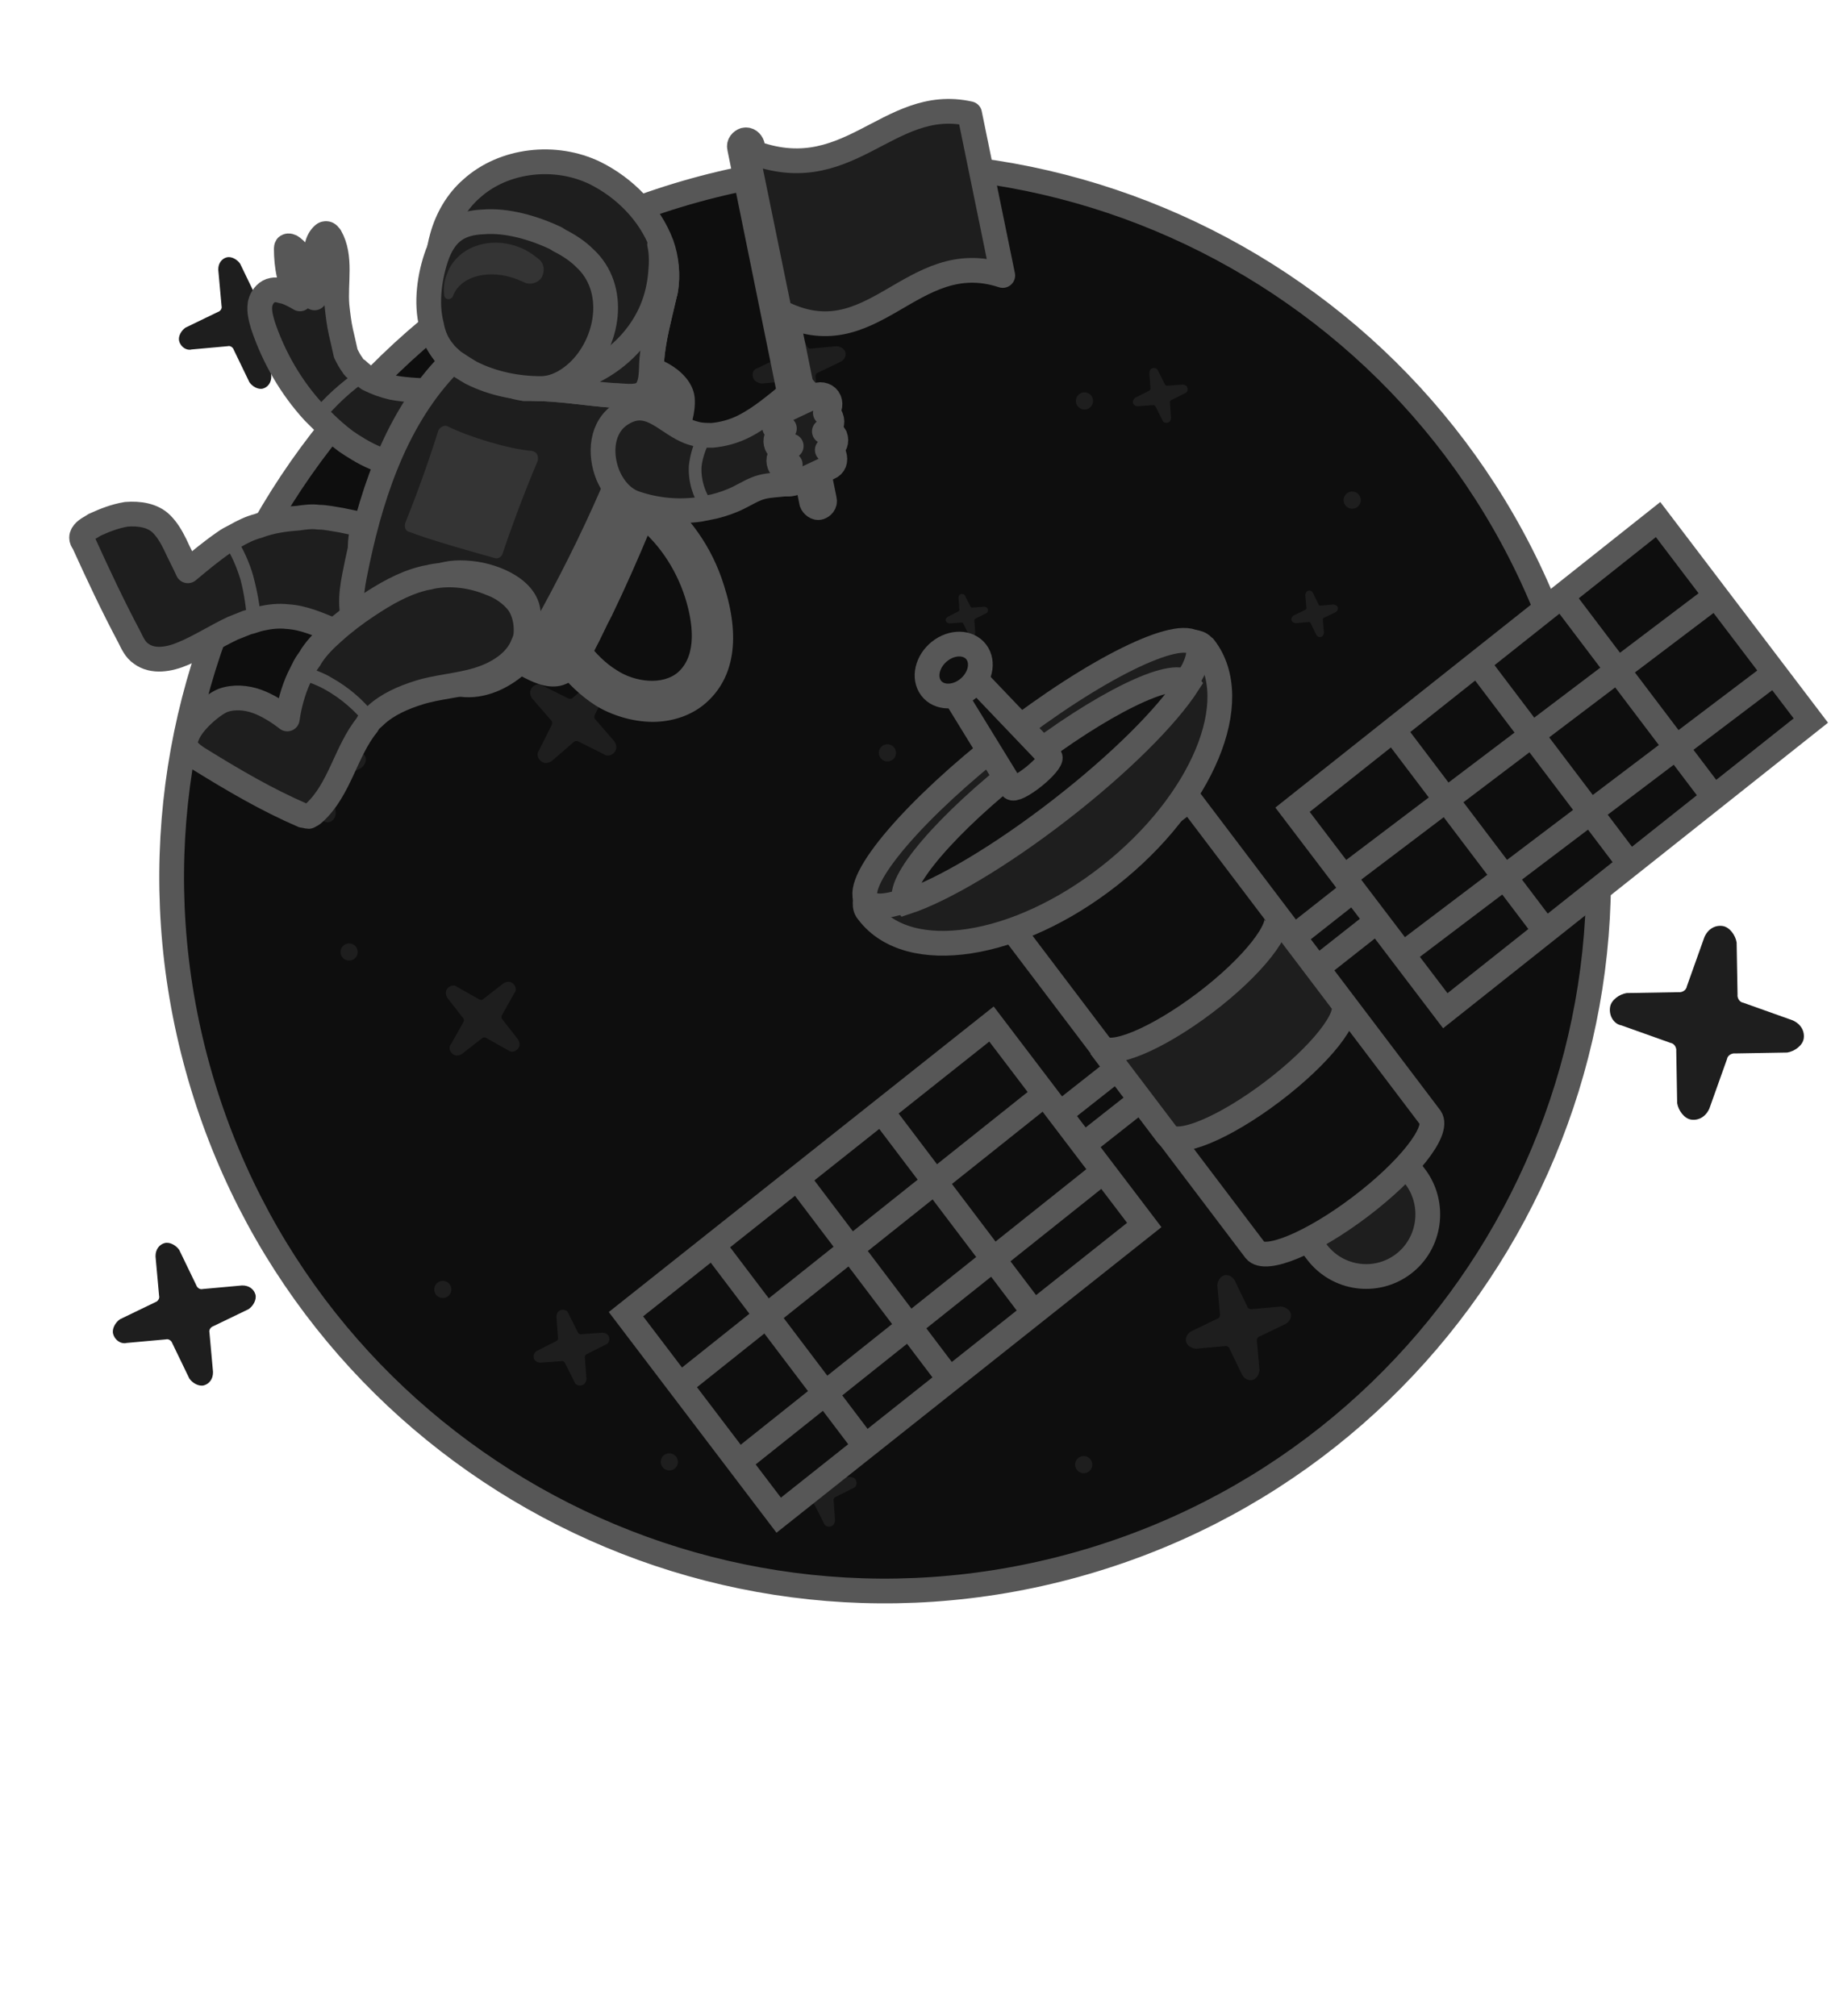 <svg width="148" height="163" viewBox="0 0 148 163" fill="none" xmlns="http://www.w3.org/2000/svg">
<path d="M56.161 15.383C25.473 23.879 7.483 55.644 15.979 86.332C24.475 117.02 56.24 135.011 86.928 126.515C117.616 118.019 135.606 86.254 127.11 55.566C118.614 24.878 86.849 6.887 56.161 15.383Z" fill="#0E0E0E" stroke="#575757" stroke-width="2" stroke-miterlimit="10"/>
<path d="M91.772 32.148L92.866 31.596C92.924 31.58 93.024 31.49 92.992 31.374L92.903 30.151C92.912 29.962 92.996 29.814 93.17 29.765C93.344 29.717 93.55 29.785 93.598 29.959L94.15 31.053C94.166 31.111 94.256 31.211 94.372 31.179L95.594 31.09C95.784 31.099 95.932 31.183 95.98 31.357C96.028 31.531 95.96 31.737 95.787 31.785L94.693 32.337C94.635 32.353 94.535 32.443 94.567 32.559L94.656 33.781C94.646 33.971 94.562 34.119 94.389 34.167C94.215 34.215 94.009 34.148 93.961 33.974L93.409 32.88C93.393 32.822 93.303 32.722 93.187 32.754L91.964 32.843C91.775 32.833 91.627 32.749 91.579 32.576C91.546 32.46 91.614 32.254 91.772 32.148Z" fill="#1E1E1E"/>
<path d="M39.236 38.44L40.28 37.913C40.335 37.898 40.43 37.812 40.4 37.702L40.315 36.537C40.324 36.356 40.404 36.215 40.569 36.169C40.735 36.123 40.931 36.188 40.977 36.353L41.504 37.396C41.519 37.452 41.605 37.547 41.715 37.516L42.881 37.431C43.062 37.441 43.203 37.52 43.248 37.686C43.294 37.852 43.23 38.048 43.064 38.094L42.021 38.62C41.966 38.636 41.871 38.721 41.901 38.832L41.986 39.997C41.977 40.178 41.897 40.319 41.731 40.365C41.566 40.411 41.369 40.346 41.324 40.181L40.797 39.138C40.782 39.082 40.696 38.987 40.585 39.018L39.42 39.103C39.239 39.093 39.098 39.013 39.052 38.848C39.006 38.682 39.071 38.486 39.236 38.44Z" fill="#1E1E1E"/>
<path d="M76.605 49.863L77.448 49.437C77.493 49.425 77.569 49.356 77.545 49.267L77.476 48.325C77.484 48.179 77.548 48.065 77.682 48.028C77.816 47.991 77.974 48.043 78.011 48.177L78.437 49.02C78.449 49.064 78.518 49.141 78.607 49.116L79.549 49.048C79.695 49.055 79.809 49.12 79.846 49.254C79.883 49.387 79.831 49.546 79.697 49.583L78.854 50.008C78.81 50.021 78.733 50.09 78.758 50.179L78.826 51.12C78.819 51.267 78.754 51.38 78.62 51.417C78.487 51.454 78.328 51.402 78.291 51.269L77.866 50.426C77.853 50.381 77.784 50.304 77.695 50.329L76.754 50.398C76.608 50.39 76.494 50.326 76.457 50.192C76.387 50.115 76.484 49.944 76.605 49.863Z" fill="#1E1E1E"/>
<path d="M43.413 109.199L44.925 108.436C45.005 108.414 45.143 108.289 45.099 108.129L44.976 106.439C44.989 106.177 45.105 105.972 45.346 105.906C45.586 105.839 45.87 105.933 45.937 106.173L46.7 107.686C46.722 107.766 46.847 107.904 47.007 107.86L48.697 107.736C48.959 107.75 49.164 107.866 49.23 108.106C49.297 108.346 49.203 108.631 48.963 108.697L47.45 109.461C47.37 109.483 47.232 109.607 47.277 109.767L47.4 111.457C47.386 111.72 47.27 111.924 47.03 111.991C46.79 112.057 46.505 111.964 46.439 111.723L45.675 110.211C45.653 110.131 45.529 109.993 45.369 110.037L43.679 110.16C43.416 110.147 43.212 110.031 43.145 109.791C43.079 109.55 43.195 109.346 43.413 109.199Z" fill="#1E1E1E"/>
<path d="M120.156 69.174L120.948 67.985C120.998 67.936 121.047 67.787 120.948 67.688L120.156 66.499C120.057 66.301 120.057 66.103 120.205 65.954C120.354 65.806 120.601 65.756 120.75 65.905L121.939 66.697C121.988 66.747 122.137 66.796 122.236 66.697L123.425 65.905C123.623 65.806 123.821 65.806 123.969 65.954C124.118 66.103 124.168 66.351 124.019 66.499L123.227 67.688C123.177 67.737 123.127 67.886 123.227 67.985L124.019 69.174C124.118 69.372 124.118 69.57 123.969 69.719C123.821 69.867 123.573 69.917 123.425 69.768L122.236 68.976C122.186 68.926 122.038 68.876 121.939 68.976L120.75 69.768C120.552 69.867 120.354 69.867 120.205 69.719C120.057 69.57 120.007 69.322 120.156 69.174Z" fill="#1E1E1E"/>
<path d="M43.554 60.695L44.568 58.661C44.636 58.573 44.685 58.328 44.509 58.192L43.021 56.473C42.825 56.18 42.786 55.868 42.991 55.603C43.196 55.339 43.577 55.212 43.841 55.417L45.875 56.431C45.963 56.499 46.207 56.548 46.344 56.372L48.062 54.884C48.355 54.689 48.668 54.649 48.932 54.854C49.196 55.059 49.324 55.44 49.119 55.704L48.105 57.738C48.036 57.826 47.988 58.071 48.164 58.207L49.651 59.925C49.847 60.218 49.886 60.531 49.681 60.795C49.477 61.059 49.096 61.187 48.831 60.982L46.797 59.968C46.709 59.9 46.465 59.851 46.328 60.027L44.61 61.514C44.317 61.71 44.004 61.75 43.74 61.545C43.476 61.34 43.349 60.959 43.554 60.695Z" fill="#1E1E1E"/>
<path d="M63.753 120.774L65.174 120.056C65.249 120.036 65.379 119.919 65.337 119.768L65.221 118.181C65.234 117.935 65.343 117.743 65.568 117.68C65.794 117.618 66.061 117.706 66.124 117.931L66.841 119.352C66.862 119.427 66.979 119.557 67.129 119.515L68.716 119.4C68.963 119.412 69.155 119.521 69.217 119.747C69.28 119.972 69.192 120.239 68.966 120.302L67.545 121.019C67.47 121.04 67.341 121.157 67.382 121.307L67.498 122.894C67.485 123.141 67.376 123.333 67.151 123.395C66.925 123.458 66.658 123.37 66.595 123.144L65.878 121.724C65.857 121.648 65.741 121.519 65.59 121.56L64.003 121.676C63.756 121.663 63.564 121.554 63.502 121.329C63.44 121.103 63.527 120.836 63.753 120.774Z" fill="#1E1E1E"/>
<path d="M36.442 84.43L37.431 82.677C37.495 82.602 37.549 82.388 37.4 82.26L36.162 80.673C36.002 80.406 35.981 80.127 36.174 79.903C36.367 79.679 36.71 79.583 36.934 79.776L38.687 80.765C38.761 80.829 38.975 80.883 39.104 80.734L40.691 79.496C40.958 79.336 41.236 79.315 41.461 79.508C41.685 79.701 41.781 80.044 41.587 80.268L40.599 82.021C40.535 82.096 40.481 82.309 40.63 82.438L41.868 84.024C42.028 84.292 42.049 84.57 41.856 84.795C41.663 85.019 41.32 85.115 41.096 84.921L39.343 83.933C39.268 83.869 39.054 83.815 38.926 83.964L37.34 85.202C37.072 85.362 36.793 85.383 36.569 85.19C36.345 84.997 36.249 84.654 36.442 84.43Z" fill="#1E1E1E"/>
<path d="M61.232 29.761L63.087 28.865C63.264 28.816 63.304 28.613 63.279 28.525L63.094 26.473C63.109 26.182 63.301 25.842 63.568 25.768C63.834 25.695 64.15 25.799 64.337 26.129L65.233 27.984C65.282 28.162 65.484 28.201 65.573 28.177L67.624 27.991C67.915 28.006 68.255 28.199 68.329 28.465C68.403 28.731 68.299 29.047 67.968 29.234L66.114 30.13C65.936 30.179 65.896 30.381 65.921 30.47L66.106 32.521C66.091 32.812 65.899 33.152 65.632 33.226C65.366 33.3 65.051 33.196 64.864 32.865L63.968 31.011C63.919 30.833 63.716 30.794 63.627 30.818L61.576 31.004C61.285 30.989 60.945 30.796 60.871 30.53C60.773 30.174 60.877 29.859 61.232 29.761Z" fill="#1E1E1E"/>
<path d="M104.568 49.755L105.499 49.305C105.589 49.281 105.608 49.179 105.596 49.135L105.503 48.104C105.51 47.958 105.607 47.787 105.741 47.75C105.875 47.713 106.033 47.765 106.127 47.931L106.577 48.863C106.602 48.952 106.703 48.972 106.748 48.96L107.778 48.867C107.925 48.874 108.095 48.971 108.132 49.105C108.169 49.238 108.117 49.397 107.951 49.491L107.02 49.941C106.93 49.965 106.911 50.067 106.923 50.112L107.016 51.142C107.009 51.288 106.912 51.459 106.778 51.496C106.644 51.533 106.486 51.481 106.392 51.315L105.942 50.383C105.917 50.294 105.816 50.274 105.771 50.286L104.74 50.38C104.594 50.372 104.423 50.275 104.386 50.142C104.349 50.008 104.446 49.837 104.568 49.755Z" fill="#1E1E1E"/>
<path d="M96.288 107.626L98.388 106.612C98.589 106.557 98.634 106.328 98.606 106.227L98.396 103.905C98.413 103.576 98.631 103.191 98.933 103.107C99.234 103.024 99.591 103.141 99.803 103.516L100.817 105.615C100.873 105.816 101.101 105.861 101.202 105.833L103.524 105.623C103.853 105.64 104.238 105.858 104.322 106.16C104.405 106.461 104.288 106.818 103.914 107.03L101.814 108.044C101.613 108.1 101.568 108.328 101.596 108.429L101.806 110.751C101.789 111.08 101.571 111.465 101.27 111.549C100.968 111.632 100.611 111.515 100.399 111.141L99.385 109.041C99.329 108.84 99.101 108.795 99 108.823L96.678 109.033C96.349 109.016 95.964 108.798 95.88 108.497C95.797 108.195 95.914 107.838 96.288 107.626Z" fill="#1E1E1E"/>
<path d="M106.127 86.134L107.636 85.406C107.781 85.366 107.813 85.201 107.793 85.129L107.642 83.46C107.654 83.223 107.811 82.947 108.028 82.887C108.244 82.827 108.501 82.911 108.653 83.18L109.382 84.689C109.422 84.834 109.586 84.866 109.659 84.846L111.327 84.695C111.564 84.707 111.841 84.864 111.901 85.08C111.961 85.297 111.876 85.554 111.607 85.706L110.098 86.435C109.954 86.475 109.922 86.639 109.942 86.711L110.093 88.38C110.081 88.617 109.924 88.894 109.707 88.954C109.491 89.014 109.234 88.929 109.082 88.66L108.353 87.151C108.313 87.007 108.148 86.975 108.076 86.995L106.407 87.146C106.171 87.133 105.894 86.977 105.834 86.76C105.774 86.543 105.931 86.267 106.127 86.134Z" fill="#1E1E1E"/>
<path d="M22.194 64.033L24.432 63.831C24.625 63.777 24.776 63.944 24.803 64.041L25.78 66.064C25.957 66.328 26.328 66.538 26.618 66.457C26.909 66.377 27.146 66.103 27.135 65.689L26.933 63.451C26.879 63.258 27.046 63.107 27.143 63.08L29.166 62.103C29.43 61.926 29.64 61.555 29.56 61.264C29.479 60.974 29.205 60.737 28.791 60.747L26.553 60.95C26.36 61.004 26.209 60.837 26.182 60.74L25.205 58.717C25.028 58.453 24.657 58.243 24.366 58.323C24.076 58.404 23.839 58.678 23.849 59.092L24.052 61.33C24.105 61.523 23.939 61.674 23.842 61.7L21.819 62.678C21.555 62.855 21.345 63.226 21.425 63.516C21.533 63.904 21.904 64.114 22.194 64.033Z" fill="#1E1E1E"/>
<path d="M10.232 108.566L13.396 108.28C13.669 108.204 13.882 108.44 13.92 108.577L15.302 111.438C15.552 111.811 16.077 112.108 16.488 111.994C16.898 111.88 17.233 111.493 17.218 110.907L16.932 107.743C16.856 107.469 17.092 107.257 17.229 107.219L20.09 105.837C20.463 105.587 20.76 105.062 20.646 104.651C20.532 104.241 20.145 103.906 19.559 103.92L16.395 104.207C16.122 104.282 15.909 104.046 15.871 103.91L14.489 101.049C14.239 100.676 13.714 100.379 13.303 100.493C12.893 100.606 12.558 100.994 12.572 101.58L12.859 104.743C12.934 105.017 12.699 105.23 12.562 105.268L9.701 106.65C9.328 106.9 9.031 107.425 9.145 107.835C9.297 108.383 9.821 108.68 10.232 108.566Z" fill="#1E1E1E"/>
<path d="M15.485 28.252L18.402 27.988C18.655 27.918 18.851 28.136 18.886 28.262L20.16 30.9C20.391 31.244 20.874 31.517 21.253 31.413C21.632 31.308 21.941 30.95 21.927 30.41L21.663 27.493C21.593 27.241 21.811 27.045 21.937 27.01L24.575 25.736C24.918 25.505 25.192 25.021 25.087 24.642C24.982 24.264 24.625 23.955 24.085 23.968L21.168 24.232C20.916 24.302 20.719 24.085 20.684 23.959L19.411 21.321C19.18 20.977 18.696 20.703 18.317 20.808C17.939 20.913 17.63 21.27 17.643 21.81L17.907 24.727C17.977 24.98 17.759 25.176 17.633 25.211L14.996 26.485C14.652 26.716 14.378 27.2 14.483 27.578C14.623 28.083 15.106 28.357 15.485 28.252Z" fill="#1E1E1E"/>
<path d="M131.048 82.89L135.025 84.308C135.397 84.369 135.523 84.772 135.492 84.958L135.565 89.179C135.66 89.768 136.127 90.419 136.686 90.51C137.245 90.602 137.865 90.321 138.173 89.606L139.59 85.63C139.652 85.257 140.055 85.132 140.241 85.163L144.462 85.09C145.051 84.995 145.702 84.528 145.793 83.969C145.885 83.41 145.604 82.79 144.889 82.481L140.913 81.064C140.54 81.003 140.415 80.6 140.446 80.414L140.372 76.193C140.278 75.604 139.811 74.953 139.252 74.862C138.693 74.77 138.073 75.051 137.764 75.766L136.347 79.742C136.286 80.114 135.883 80.24 135.697 80.209L131.476 80.282C130.887 80.377 130.236 80.844 130.145 81.403C130.022 82.148 130.49 82.799 131.048 82.89Z" fill="#1E1E1E"/>
<path d="M47.654 42.754C47.284 42.856 47.068 43.238 47.17 43.608C47.272 43.977 47.655 44.194 48.024 44.091C48.394 43.989 48.61 43.607 48.508 43.237C48.406 42.868 48.023 42.651 47.654 42.754Z" fill="#1E1E1E"/>
<path d="M71.544 60.194C71.174 60.297 70.958 60.679 71.06 61.048C71.162 61.418 71.545 61.634 71.914 61.532C72.284 61.43 72.5 61.047 72.398 60.678C72.296 60.309 71.913 60.092 71.544 60.194Z" fill="#1E1E1E"/>
<path d="M87.062 32.059C86.867 32.388 86.975 32.814 87.305 33.01C87.635 33.205 88.061 33.097 88.256 32.767C88.452 32.438 88.343 32.012 88.014 31.816C87.684 31.62 87.258 31.729 87.062 32.059Z" fill="#1E1E1E"/>
<path d="M64.667 18.756C64.472 19.086 64.58 19.512 64.91 19.707C65.24 19.903 65.665 19.794 65.861 19.465C66.057 19.135 65.948 18.709 65.618 18.514C65.289 18.318 64.863 18.427 64.667 18.756Z" fill="#1E1E1E"/>
<path d="M24.716 49.313C24.52 49.643 24.629 50.069 24.958 50.264C25.288 50.46 25.714 50.351 25.91 50.022C26.105 49.692 25.997 49.266 25.667 49.071C25.337 48.875 24.912 48.983 24.716 49.313Z" fill="#1E1E1E"/>
<path d="M27.624 76.607C27.428 76.937 27.537 77.363 27.867 77.558C28.196 77.754 28.622 77.645 28.818 77.316C29.014 76.986 28.905 76.56 28.575 76.365C28.246 76.169 27.82 76.278 27.624 76.607Z" fill="#1E1E1E"/>
<path d="M35.196 103.887C35 104.217 35.109 104.642 35.438 104.838C35.768 105.034 36.194 104.925 36.389 104.596C36.585 104.266 36.476 103.84 36.147 103.644C35.817 103.449 35.391 103.557 35.196 103.887Z" fill="#1E1E1E"/>
<path d="M53.505 117.827C53.309 118.157 53.418 118.583 53.748 118.779C54.077 118.974 54.503 118.866 54.699 118.536C54.895 118.206 54.786 117.781 54.456 117.585C54.127 117.389 53.701 117.498 53.505 117.827Z" fill="#1E1E1E"/>
<path d="M87 118.051C86.804 118.381 86.913 118.807 87.243 119.002C87.572 119.198 87.998 119.089 88.194 118.76C88.389 118.43 88.281 118.004 87.951 117.809C87.621 117.613 87.196 117.721 87 118.051Z" fill="#1E1E1E"/>
<path d="M110.305 97.258C110.109 97.587 110.218 98.013 110.547 98.209C110.877 98.404 111.303 98.296 111.498 97.966C111.694 97.637 111.585 97.211 111.256 97.015C110.926 96.819 110.5 96.928 110.305 97.258Z" fill="#1E1E1E"/>
<path d="M122.725 74.705C122.53 75.035 122.638 75.461 122.968 75.656C123.298 75.852 123.723 75.744 123.919 75.414C124.115 75.084 124.006 74.659 123.677 74.463C123.347 74.267 122.921 74.376 122.725 74.705Z" fill="#1E1E1E"/>
<path d="M108.7 40.077C108.505 40.407 108.613 40.833 108.943 41.028C109.272 41.224 109.698 41.115 109.894 40.786C110.09 40.456 109.981 40.03 109.651 39.835C109.322 39.639 108.896 39.748 108.7 40.077Z" fill="#1E1E1E"/>
<path d="M106.348 78.365L112.645 73.404L110.729 70.897L104.431 75.859L106.348 78.365Z" fill="#0E0E0E" stroke="#575757" stroke-width="2" stroke-miterlimit="10"/>
<path d="M146.37 58.251L134.023 42.002L104.475 65.461L116.823 81.71L146.37 58.251Z" fill="#0E0E0E" stroke="#575757" stroke-width="2" stroke-miterlimit="10"/>
<path d="M124.767 75.07L112.405 58.739" stroke="#575757" stroke-width="2" stroke-miterlimit="10"/>
<path d="M131.697 69.824L119.335 53.492" stroke="#575757" stroke-width="2" stroke-miterlimit="10"/>
<path d="M138.628 64.578L126.266 48.246" stroke="#575757" stroke-width="2" stroke-miterlimit="10"/>
<path d="M138.321 48.44L108.206 71.236" stroke="#575757" stroke-width="2" stroke-miterlimit="10"/>
<path d="M143.053 54.692L112.938 77.487" stroke="#575757" stroke-width="2" stroke-miterlimit="10"/>
<path d="M113.433 102.184C111.233 103.85 108.107 103.414 106.438 101.209L103.672 97.555C103.535 97.374 103.571 97.109 103.752 96.972L111.075 91.429C111.255 91.292 111.52 91.329 111.658 91.511L114.423 95.165C116.062 97.392 115.603 100.542 113.433 102.184Z" fill="#1E1E1E" stroke="#575757" stroke-width="2" stroke-miterlimit="10"/>
<path d="M90.605 86.156L84.307 91.118L86.224 93.625L92.521 88.663L90.605 86.156Z" fill="#0E0E0E" stroke="#575757" stroke-width="2" stroke-miterlimit="10"/>
<path d="M62.943 122.491L50.596 106.242L80.143 82.784L92.491 99.032L62.943 122.491Z" fill="#0E0E0E" stroke="#575757" stroke-width="2" stroke-miterlimit="10"/>
<path d="M83.749 106.361L71.388 90.029" stroke="#575757" stroke-width="2" stroke-miterlimit="10"/>
<path d="M76.819 111.607L64.457 95.276" stroke="#575757" stroke-width="2" stroke-miterlimit="10"/>
<path d="M69.888 116.853L57.526 100.522" stroke="#575757" stroke-width="2" stroke-miterlimit="10"/>
<path d="M54.547 112.295L84.239 88.621" stroke="#575757" stroke-width="2" stroke-miterlimit="10"/>
<path d="M59.279 118.546L88.971 94.871" stroke="#575757" stroke-width="2" stroke-miterlimit="10"/>
<path d="M96.117 64.655L81.984 75.353L101.414 101.022L101.437 101.052C101.437 101.052 101.437 101.052 101.46 101.082C102.267 102.086 106.048 100.507 109.936 97.564C113.823 94.622 116.34 91.434 115.623 90.362C115.623 90.362 115.623 90.362 115.6 90.332L115.577 90.301L96.147 64.633L96.117 64.655Z" fill="#0E0E0E" stroke="#575757" stroke-width="2" stroke-miterlimit="10"/>
<path d="M103.089 73.866L108.484 80.993L108.506 81.023L108.529 81.053C109.276 82.103 106.73 85.313 102.842 88.256C98.955 91.198 95.204 92.755 94.367 91.774L94.344 91.744L94.321 91.713L88.926 84.587C89.734 85.591 93.515 84.011 97.402 81.069C101.289 78.126 103.813 74.886 103.089 73.866Z" fill="#1E1E1E" stroke="#575757" stroke-width="2" stroke-miterlimit="10"/>
<path d="M97.367 52.362C100.626 56.624 97.199 64.871 89.702 70.776C82.205 76.682 73.453 78.03 70.193 73.768C70.174 73.742 70.154 73.716 70.134 73.691C70.114 73.665 70.075 73.613 70.055 73.587C69.04 71.862 74.102 65.887 81.473 60.081C88.844 54.275 95.822 50.806 97.197 52.206C97.217 52.232 97.256 52.284 97.276 52.31C97.308 52.285 97.327 52.311 97.367 52.362Z" fill="#1E1E1E" stroke="#575757" stroke-width="2" stroke-miterlimit="10"/>
<path d="M96.713 52.14L96.732 52.165C97.089 52.69 96.794 53.722 95.956 55.017C94.267 57.654 90.441 61.515 85.568 65.308C80.695 69.1 75.985 71.883 73.048 72.845C71.589 73.338 70.519 73.369 70.1 72.892L70.081 72.867C70.061 72.842 70.042 72.817 70.022 72.792C69.026 71.12 73.993 65.328 81.226 59.7C88.458 54.071 95.305 50.708 96.655 52.065C96.674 52.09 96.694 52.115 96.713 52.14Z" fill="#1E1E1E" stroke="#575757" stroke-width="2" stroke-miterlimit="10"/>
<path d="M95.996 55.258L96.016 55.283C94.337 57.896 90.532 61.718 85.685 65.475C80.838 69.23 76.154 71.986 73.233 72.939L73.214 72.914C73.195 72.889 73.176 72.864 73.176 72.864C72.327 71.456 76.58 66.491 82.754 61.706C88.959 56.898 94.801 54.039 95.958 55.209C95.958 55.209 95.977 55.234 95.996 55.258Z" fill="#0E0E0E" stroke="#575757" stroke-width="2" stroke-miterlimit="10"/>
<path d="M84.883 61.218C84.977 61.417 84.398 62.111 83.575 62.773C82.717 63.462 81.924 63.87 81.774 63.67L77.069 56.005L78.682 54.71L84.84 61.161L84.883 61.218Z" fill="#0E0E0E" stroke="#575757" stroke-width="2" stroke-miterlimit="10"/>
<path d="M78.228 55.68C79.237 54.875 79.545 53.546 78.915 52.711C78.285 51.877 76.956 51.853 75.947 52.658C74.938 53.462 74.631 54.791 75.261 55.626C75.891 56.461 77.219 56.484 78.228 55.68Z" fill="#0E0E0E" stroke="#575757" stroke-width="2" stroke-miterlimit="10"/>
<path d="M36.221 32.278C35.984 33.853 34.96 36.926 33.148 37.399C33.069 37.399 32.99 37.399 32.912 37.478C31.178 37.714 29.208 36.532 27.948 35.666C27.317 35.193 26.687 34.641 26.136 34.09C25.899 33.853 25.584 33.538 25.348 33.302C23.535 31.332 22.117 28.89 21.25 26.289C21.093 25.738 20.935 25.186 21.014 24.635C21.014 24.477 21.093 24.398 21.093 24.32C21.25 23.926 21.566 23.532 22.038 23.453C22.432 23.374 22.747 23.532 23.142 23.61C23.535 23.768 23.851 23.926 24.245 24.162C23.378 23.138 23.142 21.404 23.142 20.144C23.142 20.065 23.142 19.907 23.22 19.907C23.299 19.828 23.535 19.907 23.614 19.986C24.875 20.932 24.875 22.665 25.426 24.083C25.426 23.059 25.505 22.035 25.505 21.01C25.505 20.301 25.584 19.435 26.136 18.962C26.214 18.883 26.293 18.883 26.372 18.883C26.529 18.883 26.608 19.041 26.687 19.119C27.633 20.774 27.081 22.823 27.239 24.714C27.317 25.423 27.396 26.132 27.554 26.841C27.633 27.156 27.79 27.865 27.948 28.574C28.105 28.89 28.263 29.205 28.499 29.52C28.578 29.677 28.736 29.835 28.893 29.914C29.13 30.15 29.445 30.387 29.76 30.623C30.39 30.938 31.021 31.174 31.73 31.332C32.99 31.568 34.251 31.568 35.512 31.647C35.748 31.647 35.984 31.726 36.142 31.884C36.221 32.041 36.221 32.12 36.221 32.278Z" fill="#1E1E1E" stroke="#575757" stroke-width="2" stroke-miterlimit="10" stroke-linecap="round" stroke-linejoin="round"/>
<path d="M52.767 58.357C51.112 58.357 49.379 57.806 48.118 57.018C45.675 55.442 44.178 53.078 42.76 50.951L45.518 49.139C46.778 51.03 48.039 53.078 49.851 54.181C51.27 55.127 53.554 55.442 54.815 54.339C56.391 52.921 55.997 50.242 55.367 48.272C54.579 45.829 53.082 43.702 51.269 42.363L53.239 39.763C55.682 41.575 57.573 44.254 58.518 47.326C59.858 51.502 59.385 54.812 57.021 56.86C55.839 57.884 54.264 58.357 52.767 58.357Z" fill="#575757"/>
<path d="M56.155 32.199C56.234 33.381 55.84 34.562 55.367 35.744C53.555 40.472 51.664 45.199 49.458 49.769C48.985 50.636 48.591 51.581 48.118 52.448C47.488 53.709 46.7 55.127 45.282 55.442C44.1 55.678 42.997 55.127 41.973 54.575C41.657 54.418 41.342 54.181 41.185 53.866C41.027 53.551 41.106 53.157 41.185 52.842C42.13 48.114 43.942 43.702 45.755 39.211C46.621 37.005 47.567 34.72 48.276 32.435C48.828 30.859 49.221 28.811 51.27 28.653C53.161 28.574 55.998 30.071 56.155 32.199Z" fill="#575757"/>
<path d="M34.172 46.302C34.172 46.46 34.172 46.538 34.172 46.696C34.093 47.72 33.857 48.666 33.305 49.532C32.675 50.478 31.73 51.266 30.627 51.502C30.39 51.581 30.154 51.581 29.917 51.581C28.893 51.66 27.869 51.345 26.923 50.951C25.741 50.478 24.56 49.926 23.22 49.848C22.511 49.769 21.802 49.848 21.093 50.005C20.699 50.084 20.384 50.242 19.99 50.32C19.596 50.478 19.202 50.636 18.808 50.793C17.468 51.423 16.129 52.29 14.79 52.842C13.686 53.315 12.347 53.551 11.402 52.842C10.929 52.527 10.692 51.975 10.456 51.502C9.117 48.981 7.935 46.46 6.753 43.859C6.674 43.781 6.595 43.623 6.595 43.466C6.595 43.072 7.068 42.757 7.383 42.599C7.462 42.52 7.541 42.52 7.62 42.441C8.486 42.047 9.274 41.732 10.22 41.575C11.244 41.496 12.347 41.653 13.056 42.362C13.529 42.835 13.844 43.387 14.159 44.017C14.474 44.726 14.868 45.435 15.183 46.145C16.129 45.357 17.074 44.569 18.099 43.859C18.414 43.623 18.729 43.466 19.044 43.308C19.596 42.993 20.226 42.678 20.856 42.52C21.881 42.126 22.984 41.968 24.087 41.89C24.638 41.811 25.19 41.732 25.741 41.811C26.372 41.811 27.002 41.968 27.554 42.047C29.051 42.362 30.627 42.678 32.123 42.993L30.469 42.835C31.808 43.15 33.384 43.623 33.936 44.884C34.172 45.278 34.172 45.829 34.172 46.302Z" fill="#1E1E1E" stroke="#575757" stroke-width="2" stroke-miterlimit="10" stroke-linecap="round" stroke-linejoin="round"/>
<path d="M28.341 42.52C27.79 44.648 28.263 46.933 29.602 48.745C29.681 48.824 29.76 48.981 29.917 48.902C29.996 48.902 29.996 48.824 30.075 48.745C30.311 48.193 30.39 47.563 30.469 47.011C30.626 45.672 31.099 43.545 30.626 42.205C30.075 40.944 28.578 41.496 28.341 42.52Z" fill="#575757"/>
<path d="M38.111 27.392C37.481 28.259 36.693 28.968 35.984 29.756C31.808 34.247 29.838 40.471 28.657 46.538C28.341 48.114 28.184 49.847 29.129 51.029C29.602 51.581 30.232 51.975 30.863 52.29C31.887 52.842 32.833 53.393 33.857 53.945C35.039 54.575 36.299 55.284 37.639 55.363C39.215 55.442 40.79 54.654 41.972 53.551C43.154 52.448 43.942 51.029 44.73 49.611C46.7 45.987 48.512 42.284 50.088 38.502C50.56 37.398 51.033 36.217 51.191 35.035C51.427 33.301 51.033 31.568 50.718 29.913C50.639 29.519 50.56 29.047 50.245 28.732C49.851 28.338 49.221 28.338 48.748 28.416C45.282 28.574 41.736 28.889 38.427 28.101C37.718 27.944 36.93 27.707 36.536 27.077" fill="#1E1E1E"/>
<path d="M38.111 27.392C37.481 28.259 36.693 28.968 35.984 29.756C31.808 34.247 29.838 40.471 28.657 46.538C28.341 48.114 28.184 49.847 29.129 51.029C29.602 51.581 30.232 51.975 30.863 52.29C31.887 52.842 32.833 53.393 33.857 53.945C35.039 54.575 36.299 55.284 37.639 55.363C39.215 55.442 40.79 54.654 41.972 53.551C43.154 52.448 43.942 51.029 44.73 49.611C46.7 45.987 48.512 42.284 50.088 38.502C50.56 37.398 51.033 36.217 51.191 35.035C51.427 33.301 51.033 31.568 50.718 29.913C50.639 29.519 50.56 29.047 50.245 28.732C49.851 28.338 49.221 28.338 48.748 28.416C45.282 28.574 41.736 28.889 38.427 28.101C37.718 27.944 36.93 27.707 36.536 27.077" stroke="#575757" stroke-width="2" stroke-miterlimit="10" stroke-linecap="round" stroke-linejoin="round"/>
<path d="M21.093 50.084C20.699 50.163 20.384 50.32 19.99 50.399C19.911 49.296 19.753 48.035 19.438 46.853C19.123 45.829 18.729 44.884 18.099 43.938C18.414 43.702 18.729 43.544 19.044 43.387C19.675 44.411 20.147 45.435 20.463 46.538C20.778 47.72 21.014 48.981 21.093 50.084Z" fill="#575757"/>
<path d="M31.808 48.508C31.493 49.296 31.65 48.272 31.572 49.217C31.572 50.084 31.808 50.951 32.281 51.739C33.226 53.078 34.881 53.866 36.457 54.418C37.875 54.89 39.372 55.127 40.79 54.418C42.523 53.551 43.863 51.502 43.705 49.533C43.548 46.932 40.475 45.593 38.19 45.357C35.353 45.041 33.935 46.066 31.729 47.72V48.508H31.808Z" fill="#575757"/>
<path d="M53.791 23.531C53.791 23.61 53.712 23.768 53.712 23.846C53.318 25.58 52.845 27.235 52.688 29.047C52.609 29.835 52.767 31.253 51.979 31.804C51.348 32.198 50.245 31.962 49.536 31.962C47.33 31.804 45.203 31.41 42.918 31.41C42.76 31.41 42.602 31.41 42.366 31.41C41.578 31.332 40.869 31.017 40.239 30.623C39.372 30.229 38.584 29.756 37.717 29.441C37.008 29.204 36.22 29.047 35.826 28.416C35.354 27.786 35.354 26.998 35.275 26.289C35.038 23.925 35.117 21.404 35.748 19.119C36.142 17.701 36.929 16.283 38.111 15.258C40.712 12.895 44.887 12.422 48.118 13.998C50.482 15.18 52.53 17.228 53.476 19.749C53.87 20.852 54.027 22.192 53.791 23.531Z" fill="#1E1E1E" stroke="#575757" stroke-width="2" stroke-miterlimit="10" stroke-linecap="round" stroke-linejoin="round"/>
<path d="M53.791 23.532C53.791 23.61 53.712 23.768 53.712 23.847C53.318 25.58 52.845 27.235 52.688 29.047C52.609 29.835 52.766 31.253 51.978 31.805C51.348 32.199 50.245 31.962 49.536 31.962C47.33 31.805 45.202 31.411 42.917 31.411C42.76 31.411 42.602 31.411 42.366 31.411C43.312 31.017 44.336 31.017 45.36 30.859C48.59 30.308 51.427 28.023 52.688 25.029C53.082 24.083 53.318 23.059 53.397 22.035C53.475 21.247 53.475 20.459 53.318 19.75C53.87 20.853 54.027 22.192 53.791 23.532Z" fill="#1E1E1E" stroke="#575757" stroke-width="2" stroke-miterlimit="10" stroke-linecap="round" stroke-linejoin="round"/>
<path d="M46.7 30.072C45.833 30.86 44.809 31.411 43.706 31.411C41.815 31.411 39.845 31.017 38.112 30.15C37.56 29.835 37.087 29.52 36.615 29.205C36.378 28.969 36.063 28.732 35.906 28.496C35.354 27.866 35.039 27.156 34.881 26.29C34.408 24.477 34.724 22.271 35.354 20.538C36.063 18.726 37.166 18.017 39.057 17.938C40.948 17.78 43.154 18.41 44.966 19.277C45.045 19.356 45.124 19.356 45.203 19.435C45.991 19.829 46.7 20.302 47.251 20.853C49.93 23.296 49.221 27.708 46.7 30.072Z" fill="#1E1E1E" stroke="#575757" stroke-width="2" stroke-miterlimit="10" stroke-linecap="round" stroke-linejoin="round"/>
<path d="M42.524 50.872C42.524 50.951 42.524 50.951 42.524 51.03C42.524 51.424 42.445 51.739 42.287 52.054C41.736 53.551 40.16 54.497 38.584 54.969C37.008 55.442 35.354 55.521 33.857 55.994C32.596 56.388 31.335 56.939 30.39 57.806C30.154 58.042 29.917 58.2 29.76 58.436C29.76 58.515 29.681 58.515 29.681 58.594C27.948 60.721 27.475 63.794 25.426 65.685C25.269 65.843 25.111 65.921 24.953 66C24.796 66 24.638 65.921 24.481 65.921C21.565 64.661 18.887 63.085 16.208 61.43C15.814 61.194 15.341 60.879 15.104 60.485C14.947 60.17 14.947 59.854 15.104 59.539C15.498 58.357 17.232 56.939 18.02 56.624C18.887 56.309 19.911 56.388 20.777 56.703C21.644 57.018 22.511 57.569 23.22 58.121C23.378 57.018 23.693 55.836 24.166 54.812C24.323 54.497 24.481 54.181 24.638 53.866C24.796 53.551 25.032 53.315 25.19 53C25.663 52.291 26.293 51.66 26.923 51.109C27.79 50.321 28.735 49.612 29.681 48.981C31.099 48.036 32.596 47.169 34.172 46.775C34.408 46.696 34.645 46.696 34.881 46.617C36.457 46.302 38.19 46.539 39.687 47.169C40.554 47.484 41.342 48.036 41.894 48.745C42.287 49.296 42.524 50.084 42.524 50.872Z" fill="#1E1E1E" stroke="#575757" stroke-width="2" stroke-miterlimit="10" stroke-linecap="round" stroke-linejoin="round"/>
<path d="M30.311 57.806C30.075 58.042 29.839 58.2 29.681 58.436C29.681 58.515 29.602 58.515 29.602 58.593C28.657 57.412 27.554 56.466 26.293 55.757C25.742 55.442 25.111 55.205 24.481 54.969C24.402 54.89 24.245 54.89 24.166 54.812C24.323 54.496 24.481 54.181 24.639 53.866C24.717 53.866 24.796 53.945 24.875 53.945C25.505 54.181 26.214 54.417 26.845 54.812C28.105 55.521 29.366 56.545 30.311 57.806Z" fill="#575757"/>
<path d="M66.24 37.241C66.24 37.32 66.24 37.477 66.161 37.556C65.925 38.423 65.058 38.896 64.191 39.053C63.955 39.132 63.64 39.132 63.403 39.132C62.773 39.211 62.221 39.211 61.591 39.368C60.961 39.526 60.331 39.92 59.7 40.235C59.07 40.55 58.361 40.787 57.73 40.944C57.336 41.023 56.943 41.102 56.548 41.181C54.815 41.417 53.082 41.26 51.427 40.708C50.403 40.393 49.615 39.526 49.142 38.423C48.433 36.69 48.591 34.483 50.245 33.459C52.373 32.12 53.712 34.011 55.445 34.799C55.761 34.956 56.076 35.035 56.391 35.114C56.785 35.193 57.179 35.193 57.573 35.193C58.44 35.114 59.306 34.877 60.094 34.483C61.512 33.774 62.773 32.671 64.034 31.647C64.27 31.489 64.506 31.253 64.822 31.332C65.137 31.411 65.294 31.805 65.294 32.199V32.277C65.216 32.593 65.058 32.908 64.979 33.223C64.822 34.641 66.397 35.902 66.24 37.241Z" fill="#1E1E1E" stroke="#575757" stroke-width="2" stroke-miterlimit="10" stroke-linecap="round" stroke-linejoin="round"/>
<path d="M65.61 40.63L59.779 11.95C59.701 11.634 59.937 11.398 60.173 11.319C60.489 11.24 60.725 11.477 60.804 11.713L66.634 40.393C66.713 40.708 66.477 40.945 66.24 41.023C66.004 41.102 65.689 40.866 65.61 40.63Z" fill="#1E1E1E" stroke="#575757" stroke-width="2" stroke-miterlimit="10" stroke-linecap="round" stroke-linejoin="round"/>
<path d="M66.162 37.556C65.925 38.423 65.059 38.896 64.192 39.053C63.956 39.132 63.64 39.132 63.404 39.132C63.404 39.053 63.325 38.974 63.325 38.896C63.168 38.581 63.246 38.187 63.562 37.95C63.325 37.871 63.089 37.792 63.01 37.556C62.852 37.162 63.01 36.69 63.404 36.532L63.64 36.453C63.562 36.453 63.483 36.453 63.483 36.453C63.168 36.453 62.931 36.295 62.774 35.98C62.616 35.586 62.774 35.192 63.089 34.956C62.931 34.877 62.695 34.72 62.616 34.562C62.459 34.168 62.616 33.695 63.01 33.538L65.531 32.356C65.453 32.671 65.295 32.986 65.216 33.301C64.822 34.72 66.634 36.059 66.162 37.556Z" fill="#1E1E1E" stroke="#575757" stroke-width="2" stroke-miterlimit="10" stroke-linecap="round" stroke-linejoin="round"/>
<path d="M67.422 36.769C67.343 36.532 67.107 36.374 66.87 36.374L67.107 36.296C67.501 36.138 67.658 35.665 67.501 35.272C67.343 34.956 66.949 34.799 66.634 34.877L66.791 34.799C67.185 34.641 67.343 34.168 67.185 33.774C67.107 33.538 66.949 33.459 66.713 33.38C67.028 33.144 67.185 32.75 67.028 32.356C66.87 31.962 66.397 31.805 66.004 31.962L63.325 33.223C62.931 33.38 62.773 33.853 62.931 34.247C63.009 34.484 63.167 34.562 63.403 34.641C63.088 34.877 62.931 35.272 63.088 35.665C63.246 35.981 63.64 36.138 63.955 36.059L63.718 36.138C63.325 36.296 63.167 36.769 63.325 37.163C63.403 37.399 63.64 37.556 63.876 37.556C63.561 37.793 63.482 38.187 63.64 38.502C63.797 38.896 64.27 39.053 64.664 38.896L67.028 37.793C67.422 37.635 67.579 37.241 67.422 36.769Z" fill="#1E1E1E" stroke="#575757" stroke-width="2" stroke-miterlimit="10" stroke-linecap="round" stroke-linejoin="round"/>
<path opacity="0.4" d="M43.785 22.429C43.469 22.901 42.839 23.059 42.366 22.823C42.209 22.744 41.972 22.665 41.815 22.586C39.609 21.72 37.245 22.271 36.615 23.926C36.457 24.32 35.906 24.241 35.906 23.847C35.827 23.295 35.906 22.665 36.142 22.113C36.93 19.986 39.53 19.041 41.972 19.986C42.603 20.223 43.154 20.616 43.627 21.01C44.021 21.404 44.021 21.956 43.785 22.429Z" fill="#575757"/>
<path opacity="0.4" d="M36.221 34.483C37.796 35.271 41.027 36.296 42.997 36.453C43.391 36.532 43.548 36.847 43.469 37.241C42.13 40.393 41.027 43.544 40.633 44.726C40.554 45.041 40.239 45.199 40.002 45.12C38.584 44.726 34.645 43.623 33.069 42.993C32.754 42.914 32.675 42.599 32.754 42.284C34.093 38.974 35.039 36.059 35.433 34.799C35.59 34.483 35.984 34.326 36.221 34.483Z" fill="#575757"/>
<path d="M57.81 40.865C57.416 40.944 57.022 41.023 56.628 41.102C55.998 40.156 55.604 38.896 55.682 37.635C55.761 36.926 55.998 35.902 56.47 35.114C56.864 35.193 57.258 35.193 57.652 35.193C57.179 35.902 56.785 36.926 56.707 37.714C56.628 38.896 57.101 40.156 57.81 40.865Z" fill="#575757"/>
<path d="M29.839 30.623C28.42 31.568 27.16 32.75 26.057 34.09C25.82 33.853 25.505 33.538 25.269 33.302C26.293 32.041 27.554 30.938 28.893 29.992L29.839 30.623Z" fill="#575757"/>
<path d="M81.053 22.271C73.647 19.828 70.574 29.126 63.01 25.186L60.331 12.107C68.525 15.574 71.677 7.694 78.374 9.192L81.053 22.271Z" fill="#1E1E1E" stroke="#575757" stroke-width="2" stroke-miterlimit="10" stroke-linecap="round" stroke-linejoin="round"/>
</svg>
